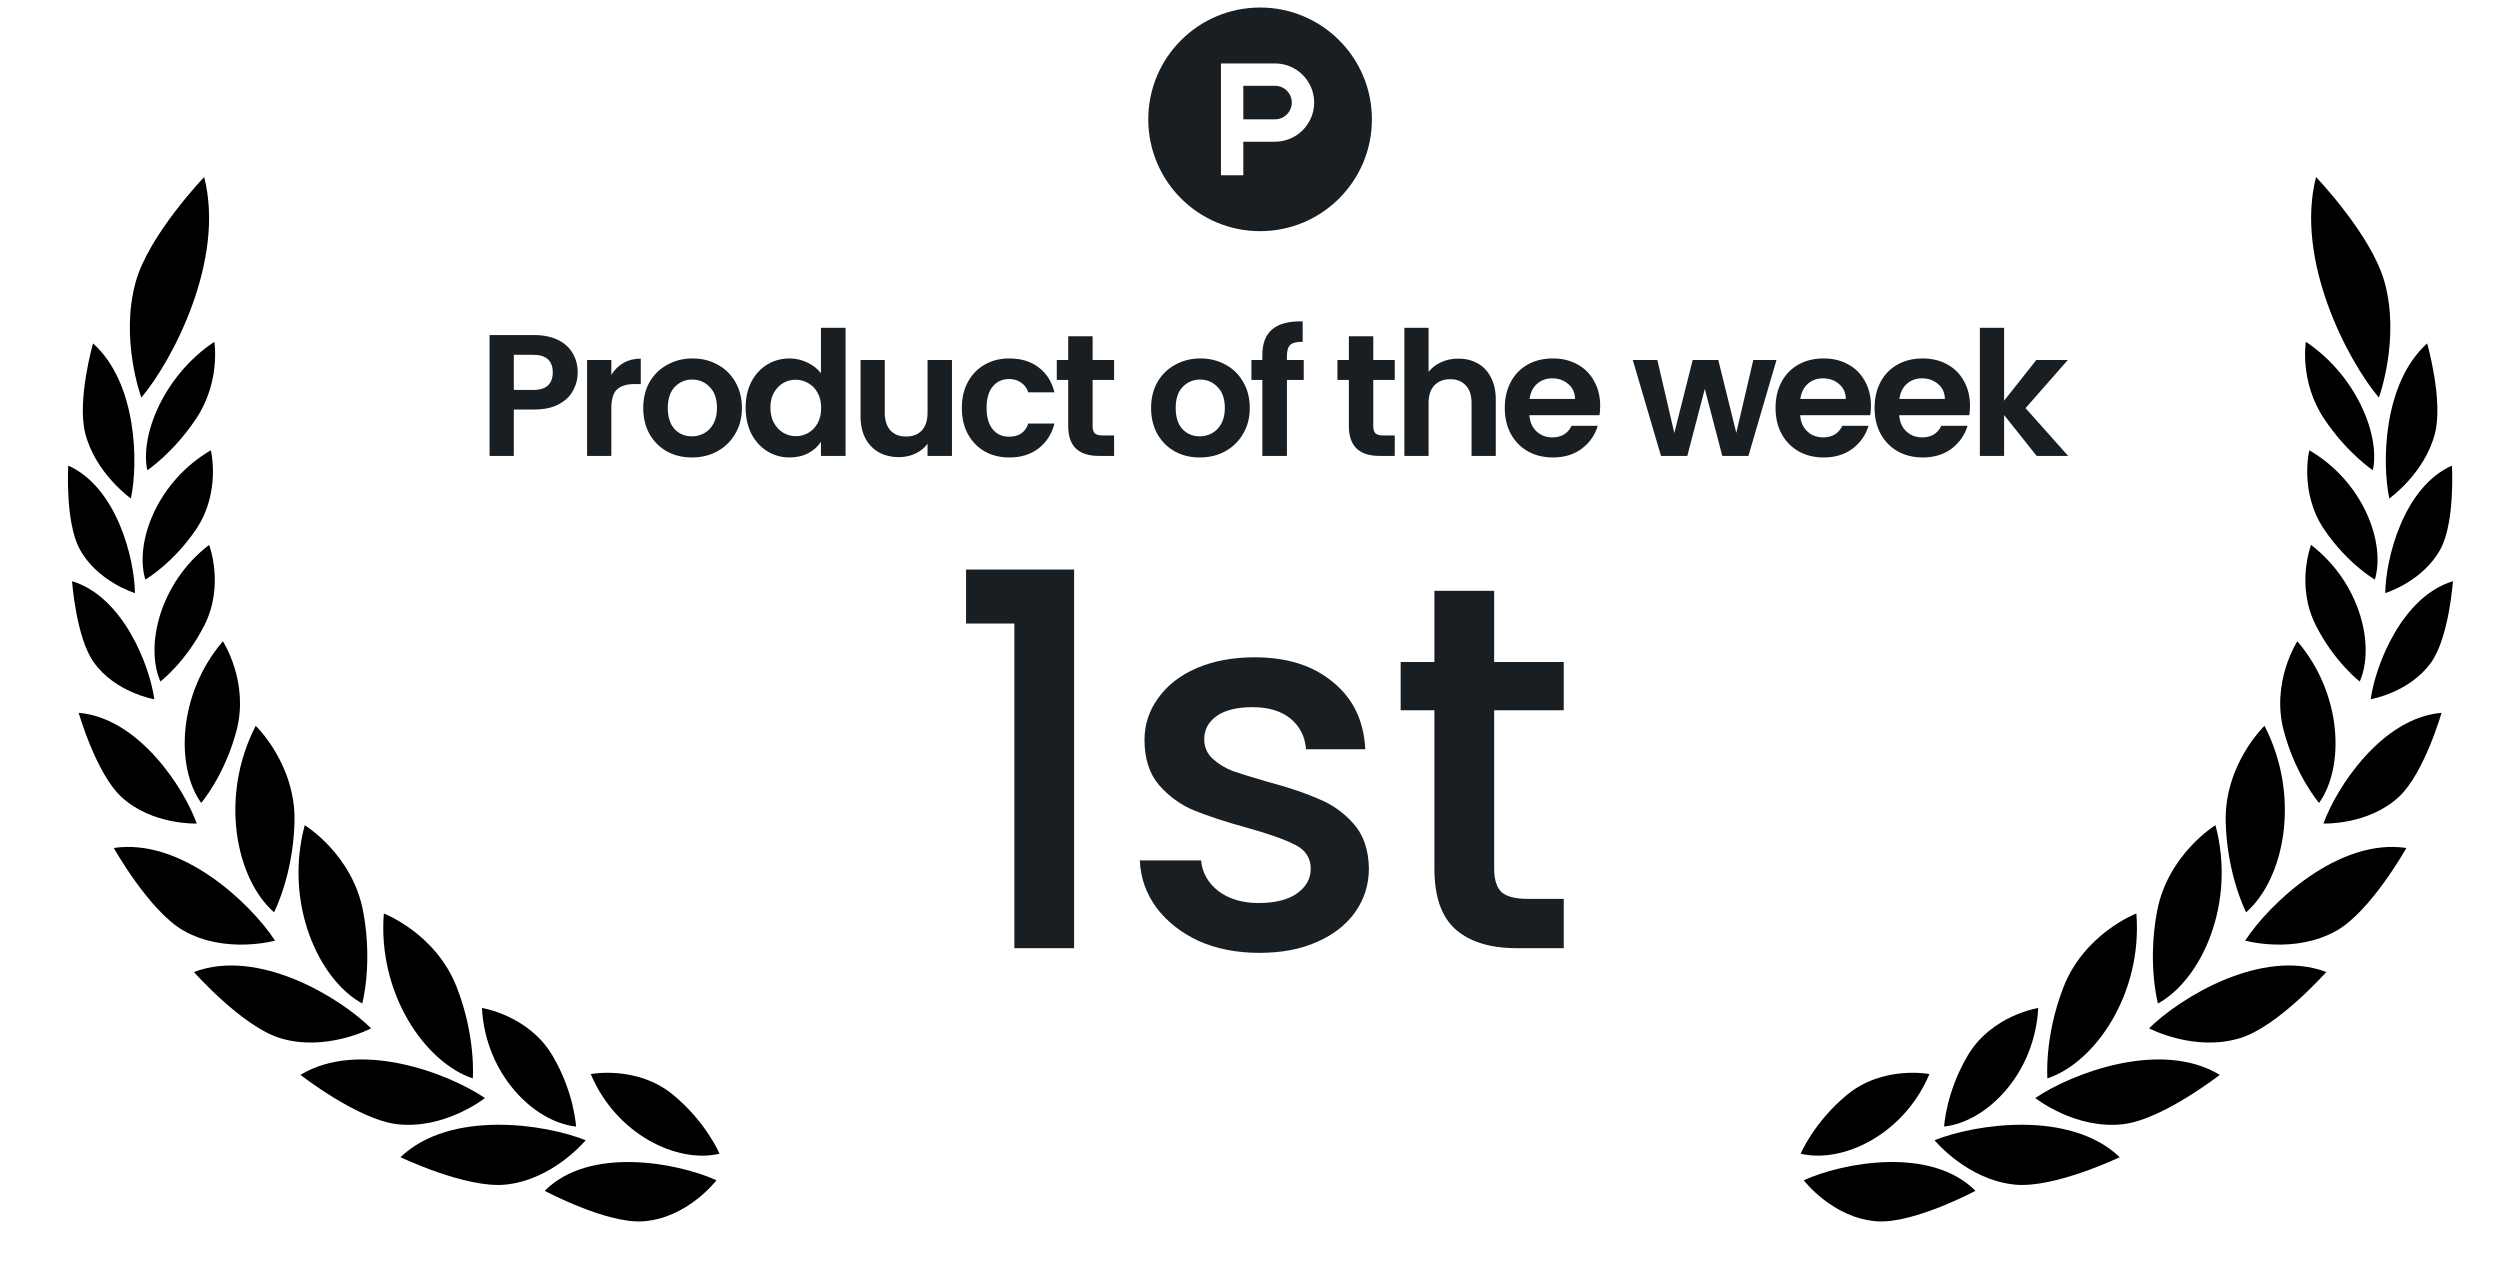 <svg width="110" height="56" viewBox="0 0 110 56" fill="none" xmlns="http://www.w3.org/2000/svg">
<path d="M5.973 12.397C6.552 10.328 8.983 7.79 8.983 7.79C9.917 11.427 7.611 15.837 6.219 17.496C6.219 17.496 5.269 14.916 5.973 12.397Z" fill="black"/>
<path d="M3.747 19.054C3.384 17.603 4.093 15.11 4.093 15.11C6.036 16.85 6.09 20.387 5.759 21.934C5.759 21.934 4.188 20.819 3.747 19.054Z" fill="black"/>
<path d="M3.495 24.139C2.863 22.949 3.001 20.486 3.001 20.486C5.144 21.44 5.922 24.601 5.937 26.096C5.937 26.096 4.264 25.587 3.495 24.139Z" fill="black"/>
<path d="M4.121 29.134C3.344 28.034 3.17 25.573 3.17 25.573C5.417 26.249 6.588 29.287 6.79 30.768C6.79 30.768 5.067 30.474 4.121 29.134Z" fill="black"/>
<path d="M5.339 35.062C4.227 34.032 3.462 31.365 3.462 31.365C6.091 31.584 8.088 34.654 8.657 36.236C8.657 36.236 6.692 36.315 5.339 35.062Z" fill="black"/>
<path d="M8.081 40.95C6.567 40.092 5.007 37.311 5.007 37.311C8.005 36.863 11.048 39.769 12.101 41.388C12.101 41.388 9.925 41.994 8.081 40.95Z" fill="black"/>
<path d="M12.308 45.672C10.646 45.154 8.532 42.769 8.532 42.769C11.367 41.694 14.956 43.888 16.329 45.247C16.329 45.247 14.331 46.301 12.308 45.672Z" fill="black"/>
<path d="M17.461 49.463C15.732 49.256 13.22 47.294 13.22 47.294C15.813 45.723 19.741 47.228 21.338 48.315C21.338 48.315 19.564 49.715 17.461 49.463Z" fill="black"/>
<path d="M22.228 52.124C20.495 52.293 17.62 50.916 17.62 50.916C19.815 48.825 23.975 49.451 25.768 50.17C25.768 50.17 24.336 51.918 22.228 52.124Z" fill="black"/>
<path d="M28.295 53.738C26.688 53.848 23.968 52.397 23.968 52.397C25.941 50.411 29.832 51.165 31.524 51.931C31.524 51.931 30.25 53.605 28.295 53.738Z" fill="black"/>
<path d="M8.631 18.418C9.722 16.78 9.43 15.04 9.43 15.04C7.219 16.514 6.15 19.143 6.482 20.691C6.482 20.691 7.623 19.933 8.631 18.418Z" fill="black"/>
<path d="M8.631 23.285C9.73 21.653 9.277 19.812 9.277 19.812C6.913 21.192 5.91 23.862 6.394 25.503C6.394 25.503 7.615 24.794 8.631 23.285Z" fill="black"/>
<path d="M8.998 27.503C9.882 25.745 9.201 23.976 9.201 23.976C7.029 25.643 6.372 28.418 7.058 29.986C7.058 29.986 8.18 29.128 8.998 27.503Z" fill="black"/>
<path d="M10.407 32.144C10.97 30.003 9.807 28.216 9.807 28.216C7.807 30.556 7.731 33.764 8.853 35.329C8.853 35.329 9.887 34.123 10.407 32.144Z" fill="black"/>
<path d="M12.958 36.17C13.023 33.628 11.251 31.936 11.251 31.936C9.632 35.081 10.393 38.687 12.059 40.141C12.059 40.141 12.898 38.521 12.958 36.17Z" fill="black"/>
<path d="M15.975 40.083C15.499 37.585 13.409 36.308 13.409 36.308C12.493 39.725 14.002 43.088 15.939 44.155C15.939 44.155 16.415 42.394 15.975 40.083Z" fill="black"/>
<path d="M20.098 43.439C19.177 41.069 16.889 40.193 16.889 40.193C16.61 43.719 18.704 46.752 20.803 47.45C20.803 47.45 20.951 45.631 20.098 43.439Z" fill="black"/>
<path d="M24.302 46.434C23.253 44.669 21.206 44.351 21.206 44.351C21.358 47.262 23.48 49.364 25.346 49.569C25.346 49.569 25.271 48.067 24.302 46.434Z" fill="black"/>
<path d="M29.612 48.168C28.027 46.863 25.994 47.259 25.994 47.259C27.124 49.945 29.833 51.203 31.658 50.763C31.658 50.763 31.078 49.376 29.612 48.168Z" fill="black"/>
<path d="M104.916 12.397C104.337 10.328 101.906 7.79 101.906 7.79C100.972 11.427 103.277 15.837 104.67 17.496C104.67 17.496 105.619 14.916 104.916 12.397Z" fill="black"/>
<path d="M107.142 19.054C107.505 17.603 106.796 15.11 106.796 15.11C104.853 16.85 104.798 20.387 105.13 21.934C105.13 21.934 106.701 20.819 107.142 19.054Z" fill="black"/>
<path d="M107.393 24.138C108.025 22.948 107.887 20.486 107.887 20.486C105.744 21.439 104.966 24.601 104.952 26.096C104.952 26.096 106.624 25.586 107.393 24.138Z" fill="black"/>
<path d="M106.979 29.134C107.756 28.033 107.93 25.573 107.93 25.573C105.684 26.248 104.513 29.286 104.31 30.767C104.31 30.767 106.034 30.473 106.979 29.134Z" fill="black"/>
<path d="M105.551 35.062C106.662 34.032 107.428 31.365 107.428 31.365C104.798 31.584 102.801 34.654 102.232 36.236C102.232 36.236 104.198 36.315 105.551 35.062Z" fill="black"/>
<path d="M102.807 40.95C104.322 40.092 105.881 37.311 105.881 37.311C102.883 36.863 99.84 39.769 98.787 41.388C98.787 41.388 100.964 41.994 102.807 40.95Z" fill="black"/>
<path d="M98.581 45.672C100.243 45.154 102.357 42.768 102.357 42.768C99.522 41.694 95.932 43.888 94.559 45.247C94.559 45.247 96.558 46.301 98.581 45.672Z" fill="black"/>
<path d="M93.428 49.463C95.157 49.256 97.669 47.294 97.669 47.294C95.077 45.723 91.148 47.228 89.551 48.315C89.551 48.315 91.325 49.715 93.428 49.463Z" fill="black"/>
<path d="M88.661 52.124C90.394 52.293 93.269 50.916 93.269 50.916C91.074 48.825 86.914 49.451 85.121 50.17C85.121 50.17 86.552 51.918 88.661 52.124Z" fill="black"/>
<path d="M82.594 53.738C84.2 53.847 86.921 52.397 86.921 52.397C84.948 50.41 81.056 51.164 79.364 51.931C79.364 51.931 80.639 53.605 82.594 53.738Z" fill="black"/>
<path d="M102.256 18.418C101.166 16.78 101.458 15.039 101.458 15.039C103.669 16.514 104.738 19.143 104.406 20.691C104.406 20.691 103.265 19.933 102.256 18.418Z" fill="black"/>
<path d="M102.257 23.285C101.157 21.653 101.61 19.812 101.61 19.812C103.975 21.192 104.977 23.862 104.494 25.504C104.494 25.504 103.273 24.794 102.257 23.285Z" fill="black"/>
<path d="M101.89 27.503C101.005 25.745 101.687 23.976 101.687 23.976C103.858 25.643 104.516 28.418 103.829 29.986C103.829 29.986 102.708 29.128 101.89 27.503Z" fill="black"/>
<path d="M100.483 32.144C99.92 30.003 101.083 28.216 101.083 28.216C103.083 30.556 103.16 33.764 102.038 35.329C102.038 35.329 101.004 34.123 100.483 32.144Z" fill="black"/>
<path d="M97.931 36.17C97.866 33.628 99.638 31.936 99.638 31.936C101.257 35.081 100.497 38.687 98.83 40.141C98.83 40.141 97.992 38.521 97.931 36.17Z" fill="black"/>
<path d="M94.914 40.083C95.39 37.585 97.48 36.308 97.48 36.308C98.395 39.725 96.887 43.088 94.949 44.155C94.949 44.155 94.474 42.394 94.914 40.083Z" fill="black"/>
<path d="M90.791 43.439C91.713 41.069 94 40.193 94 40.193C94.28 43.719 92.185 46.752 90.086 47.45C90.086 47.45 89.939 45.631 90.791 43.439Z" fill="black"/>
<path d="M86.586 46.434C87.634 44.669 89.682 44.351 89.682 44.351C89.529 47.262 87.408 49.364 85.541 49.569C85.541 49.569 85.617 48.067 86.586 46.434Z" fill="black"/>
<path d="M81.275 48.168C82.86 46.863 84.894 47.258 84.894 47.258C83.763 49.945 81.055 51.203 79.229 50.762C79.229 50.762 79.81 49.375 81.275 48.168Z" fill="black"/>
<path d="M25.419 16.388C25.419 16.673 25.35 16.939 25.213 17.188C25.081 17.437 24.87 17.638 24.581 17.79C24.296 17.942 23.936 18.019 23.499 18.019H22.608V20.06H21.541V14.743H23.499C23.91 14.743 24.261 14.814 24.55 14.956C24.84 15.098 25.056 15.294 25.198 15.543C25.345 15.791 25.419 16.073 25.419 16.388ZM23.453 17.158C23.748 17.158 23.966 17.092 24.108 16.96C24.251 16.823 24.322 16.632 24.322 16.388C24.322 15.87 24.032 15.611 23.453 15.611H22.608V17.158H23.453ZM26.899 16.495C27.036 16.271 27.213 16.096 27.432 15.969C27.655 15.842 27.909 15.779 28.194 15.779V16.899H27.912C27.577 16.899 27.323 16.977 27.15 17.135C26.982 17.292 26.899 17.567 26.899 17.958V20.06H25.832V15.84H26.899V16.495ZM30.442 20.129C30.036 20.129 29.67 20.04 29.345 19.862C29.02 19.679 28.764 19.423 28.576 19.093C28.393 18.763 28.302 18.382 28.302 17.95C28.302 17.518 28.395 17.137 28.583 16.807C28.776 16.477 29.038 16.223 29.368 16.045C29.698 15.863 30.066 15.771 30.473 15.771C30.879 15.771 31.247 15.863 31.577 16.045C31.907 16.223 32.167 16.477 32.355 16.807C32.547 17.137 32.644 17.518 32.644 17.95C32.644 18.382 32.545 18.763 32.347 19.093C32.154 19.423 31.89 19.679 31.555 19.862C31.224 20.04 30.854 20.129 30.442 20.129ZM30.442 19.199C30.635 19.199 30.816 19.154 30.983 19.062C31.156 18.966 31.293 18.824 31.395 18.636C31.496 18.448 31.547 18.219 31.547 17.95C31.547 17.549 31.44 17.241 31.227 17.028C31.019 16.81 30.762 16.701 30.457 16.701C30.153 16.701 29.896 16.81 29.688 17.028C29.485 17.241 29.383 17.549 29.383 17.95C29.383 18.351 29.482 18.661 29.68 18.88C29.884 19.093 30.137 19.199 30.442 19.199ZM32.808 17.935C32.808 17.508 32.892 17.13 33.059 16.8C33.232 16.47 33.466 16.216 33.76 16.038C34.055 15.86 34.383 15.771 34.743 15.771C35.017 15.771 35.279 15.832 35.528 15.954C35.777 16.071 35.975 16.228 36.122 16.426V14.423H37.204V20.06H36.122V19.436C35.99 19.644 35.805 19.811 35.566 19.938C35.327 20.065 35.05 20.129 34.736 20.129C34.38 20.129 34.055 20.037 33.76 19.855C33.466 19.672 33.232 19.415 33.059 19.085C32.892 18.75 32.808 18.366 32.808 17.935ZM36.13 17.95C36.13 17.691 36.079 17.47 35.977 17.287C35.876 17.099 35.739 16.957 35.566 16.861C35.393 16.759 35.208 16.708 35.01 16.708C34.812 16.708 34.629 16.756 34.461 16.853C34.294 16.95 34.157 17.092 34.05 17.28C33.948 17.462 33.898 17.681 33.898 17.935C33.898 18.189 33.948 18.412 34.05 18.605C34.157 18.793 34.294 18.938 34.461 19.039C34.634 19.141 34.817 19.192 35.01 19.192C35.208 19.192 35.393 19.144 35.566 19.047C35.739 18.945 35.876 18.803 35.977 18.62C36.079 18.433 36.13 18.209 36.13 17.95ZM41.886 15.84V20.06H40.812V19.527C40.675 19.71 40.494 19.855 40.271 19.961C40.053 20.063 39.814 20.114 39.555 20.114C39.225 20.114 38.933 20.045 38.679 19.908C38.425 19.766 38.224 19.56 38.077 19.291C37.935 19.017 37.864 18.692 37.864 18.316V15.84H38.93V18.163C38.93 18.498 39.014 18.758 39.181 18.94C39.349 19.118 39.578 19.207 39.867 19.207C40.162 19.207 40.393 19.118 40.56 18.94C40.728 18.758 40.812 18.498 40.812 18.163V15.84H41.886ZM42.32 17.95C42.32 17.513 42.409 17.132 42.587 16.807C42.765 16.477 43.011 16.223 43.326 16.045C43.641 15.863 44.001 15.771 44.408 15.771C44.931 15.771 45.362 15.903 45.703 16.167C46.048 16.426 46.279 16.792 46.396 17.264H45.246C45.185 17.081 45.081 16.939 44.933 16.838C44.791 16.731 44.613 16.678 44.4 16.678C44.095 16.678 43.854 16.79 43.676 17.013C43.498 17.231 43.41 17.544 43.41 17.95C43.41 18.351 43.498 18.664 43.676 18.887C43.854 19.105 44.095 19.215 44.4 19.215C44.832 19.215 45.114 19.022 45.246 18.636H46.396C46.279 19.093 46.048 19.456 45.703 19.725C45.357 19.994 44.926 20.129 44.408 20.129C44.001 20.129 43.641 20.04 43.326 19.862C43.011 19.679 42.765 19.425 42.587 19.1C42.409 18.77 42.32 18.387 42.32 17.95ZM48.075 16.716V18.758C48.075 18.9 48.108 19.004 48.174 19.07C48.245 19.131 48.362 19.161 48.525 19.161H49.02V20.06H48.349C47.45 20.06 47.001 19.623 47.001 18.75V16.716H46.498V15.84H47.001V14.796H48.075V15.84H49.02V16.716H48.075ZM52.788 20.129C52.382 20.129 52.017 20.04 51.691 19.862C51.366 19.679 51.11 19.423 50.922 19.093C50.739 18.763 50.648 18.382 50.648 17.95C50.648 17.518 50.742 17.137 50.93 16.807C51.123 16.477 51.384 16.223 51.714 16.045C52.044 15.863 52.413 15.771 52.819 15.771C53.225 15.771 53.593 15.863 53.924 16.045C54.254 16.223 54.513 16.477 54.701 16.807C54.894 17.137 54.99 17.518 54.99 17.95C54.99 18.382 54.891 18.763 54.693 19.093C54.5 19.423 54.236 19.679 53.901 19.862C53.571 20.04 53.2 20.129 52.788 20.129ZM52.788 19.199C52.981 19.199 53.162 19.154 53.329 19.062C53.502 18.966 53.639 18.824 53.741 18.636C53.842 18.448 53.893 18.219 53.893 17.95C53.893 17.549 53.786 17.241 53.573 17.028C53.365 16.81 53.108 16.701 52.804 16.701C52.499 16.701 52.242 16.81 52.034 17.028C51.831 17.241 51.73 17.549 51.73 17.95C51.73 18.351 51.829 18.661 52.027 18.88C52.23 19.093 52.484 19.199 52.788 19.199ZM57.364 16.716H56.625V20.06H55.543V16.716H55.063V15.84H55.543V15.626C55.543 15.108 55.69 14.727 55.985 14.484C56.279 14.24 56.724 14.126 57.318 14.141V15.04C57.059 15.035 56.879 15.078 56.777 15.169C56.675 15.261 56.625 15.426 56.625 15.665V15.84H57.364V16.716ZM60.424 16.716V18.758C60.424 18.9 60.457 19.004 60.523 19.07C60.594 19.131 60.711 19.161 60.873 19.161H61.369V20.06H60.698C59.799 20.06 59.35 19.623 59.35 18.75V16.716H58.847V15.84H59.35V14.796H60.424V15.84H61.369V16.716H60.424ZM64.169 15.779C64.489 15.779 64.773 15.85 65.022 15.992C65.271 16.129 65.464 16.335 65.601 16.609C65.743 16.878 65.814 17.203 65.814 17.584V20.06H64.748V17.729C64.748 17.394 64.664 17.137 64.496 16.96C64.329 16.777 64.1 16.685 63.811 16.685C63.516 16.685 63.283 16.777 63.11 16.96C62.942 17.137 62.858 17.394 62.858 17.729V20.06H61.792V14.423H62.858V16.365C62.996 16.183 63.178 16.04 63.407 15.939C63.636 15.832 63.889 15.779 64.169 15.779ZM70.408 17.859C70.408 18.011 70.398 18.148 70.378 18.27H67.292C67.318 18.575 67.424 18.813 67.612 18.986C67.8 19.159 68.031 19.245 68.305 19.245C68.702 19.245 68.984 19.075 69.151 18.735H70.302C70.18 19.141 69.946 19.476 69.601 19.74C69.255 19.999 68.831 20.129 68.328 20.129C67.922 20.129 67.556 20.04 67.231 19.862C66.911 19.679 66.66 19.423 66.477 19.093C66.299 18.763 66.21 18.382 66.21 17.95C66.21 17.513 66.299 17.13 66.477 16.8C66.655 16.47 66.904 16.216 67.224 16.038C67.544 15.86 67.912 15.771 68.328 15.771C68.73 15.771 69.088 15.857 69.403 16.03C69.722 16.203 69.969 16.449 70.141 16.769C70.319 17.084 70.408 17.447 70.408 17.859ZM69.303 17.554C69.298 17.28 69.199 17.061 69.006 16.899C68.813 16.731 68.577 16.647 68.298 16.647C68.034 16.647 67.81 16.729 67.627 16.891C67.45 17.049 67.341 17.269 67.3 17.554H69.303ZM78.165 15.84L76.931 20.06H75.78L75.011 17.112L74.242 20.06H73.084L71.842 15.84H72.924L73.67 19.055L74.478 15.84H75.605L76.397 19.047L77.144 15.84H78.165ZM82.322 17.859C82.322 18.011 82.311 18.148 82.291 18.27H79.206C79.231 18.575 79.338 18.813 79.526 18.986C79.713 19.159 79.945 19.245 80.219 19.245C80.615 19.245 80.897 19.075 81.064 18.735H82.215C82.093 19.141 81.859 19.476 81.514 19.74C81.169 19.999 80.745 20.129 80.242 20.129C79.835 20.129 79.47 20.04 79.145 19.862C78.825 19.679 78.573 19.423 78.39 19.093C78.213 18.763 78.124 18.382 78.124 17.95C78.124 17.513 78.213 17.13 78.39 16.8C78.568 16.47 78.817 16.216 79.137 16.038C79.457 15.86 79.825 15.771 80.242 15.771C80.643 15.771 81.001 15.857 81.316 16.03C81.636 16.203 81.882 16.449 82.055 16.769C82.233 17.084 82.322 17.447 82.322 17.859ZM81.217 17.554C81.212 17.28 81.113 17.061 80.92 16.899C80.727 16.731 80.491 16.647 80.211 16.647C79.947 16.647 79.724 16.729 79.541 16.891C79.363 17.049 79.254 17.269 79.213 17.554H81.217ZM86.68 17.859C86.68 18.011 86.669 18.148 86.649 18.27H83.564C83.589 18.575 83.696 18.813 83.884 18.986C84.072 19.159 84.303 19.245 84.577 19.245C84.973 19.245 85.255 19.075 85.422 18.735H86.573C86.451 19.141 86.217 19.476 85.872 19.74C85.527 19.999 85.103 20.129 84.6 20.129C84.193 20.129 83.828 20.04 83.503 19.862C83.183 19.679 82.931 19.423 82.748 19.093C82.571 18.763 82.482 18.382 82.482 17.95C82.482 17.513 82.571 17.13 82.748 16.8C82.926 16.47 83.175 16.216 83.495 16.038C83.815 15.86 84.183 15.771 84.6 15.771C85.001 15.771 85.359 15.857 85.674 16.03C85.994 16.203 86.24 16.449 86.413 16.769C86.591 17.084 86.68 17.447 86.68 17.859ZM85.575 17.554C85.57 17.28 85.471 17.061 85.278 16.899C85.085 16.731 84.849 16.647 84.569 16.647C84.305 16.647 84.082 16.729 83.899 16.891C83.721 17.049 83.612 17.269 83.571 17.554H85.575ZM89.613 20.06L88.181 18.262V20.06H87.114V14.423H88.181V17.63L89.598 15.84H90.984L89.125 17.958L90.999 20.06H89.613Z" fill="#191E23"/>
<g clip-path="url(#clip0_992_25148)">
<path d="M56.839 4.513C56.839 4.92 56.508 5.251 56.101 5.251H54.706V3.775H56.101C56.508 3.775 56.839 4.106 56.839 4.513ZM60.364 5.251C60.364 7.969 58.162 10.171 55.444 10.171C52.726 10.171 50.524 7.969 50.524 5.251C50.524 2.533 52.726 0.331 55.444 0.331C58.162 0.331 60.364 2.533 60.364 5.251ZM57.823 4.513C57.823 3.563 57.051 2.791 56.101 2.791H53.722V7.711H54.706V6.235H56.101C57.051 6.235 57.823 5.463 57.823 4.513Z" fill="#191E23"/>
</g>
<path d="M42.506 27.436V25.059H47.26V41.72H44.632V27.436H42.506ZM55.409 41.926C54.419 41.926 53.527 41.751 52.735 41.4C51.958 41.034 51.341 40.547 50.884 39.937C50.427 39.313 50.183 38.619 50.152 37.858H52.849C52.895 38.391 53.147 38.84 53.604 39.206C54.076 39.556 54.663 39.732 55.363 39.732C56.095 39.732 56.658 39.595 57.055 39.32C57.466 39.031 57.672 38.665 57.672 38.223C57.672 37.751 57.443 37.401 56.986 37.172C56.544 36.943 55.836 36.692 54.861 36.418C53.916 36.159 53.147 35.907 52.552 35.663C51.958 35.42 51.44 35.046 50.998 34.544C50.571 34.041 50.358 33.378 50.358 32.555C50.358 31.885 50.556 31.275 50.952 30.727C51.349 30.163 51.912 29.721 52.644 29.401C53.39 29.081 54.243 28.921 55.203 28.921C56.636 28.921 57.786 29.287 58.655 30.018C59.538 30.734 60.011 31.717 60.072 32.967H57.466C57.42 32.403 57.192 31.953 56.78 31.618C56.369 31.283 55.813 31.115 55.112 31.115C54.426 31.115 53.901 31.245 53.535 31.504C53.169 31.763 52.986 32.106 52.986 32.532C52.986 32.867 53.108 33.149 53.352 33.378C53.596 33.606 53.893 33.789 54.243 33.926C54.594 34.048 55.112 34.208 55.798 34.406C56.712 34.65 57.459 34.902 58.038 35.161C58.632 35.404 59.142 35.77 59.569 36.258C59.995 36.745 60.216 37.393 60.232 38.2C60.232 38.916 60.033 39.556 59.637 40.12C59.241 40.684 58.677 41.126 57.946 41.446C57.23 41.766 56.384 41.926 55.409 41.926ZM65.743 31.252V38.223C65.743 38.696 65.849 39.038 66.063 39.252C66.291 39.45 66.672 39.549 67.205 39.549H68.805V41.72H66.748C65.575 41.72 64.676 41.446 64.051 40.897C63.427 40.349 63.114 39.457 63.114 38.223V31.252H61.629V29.127H63.114V25.996H65.743V29.127H68.805V31.252H65.743Z" fill="#191E23"/>
<defs>
<clipPath id="clip0_992_25148">
<rect width="10.158" height="10.158" fill="white" transform="translate(50.366 0.172)"/>
</clipPath>
</defs>
</svg>
